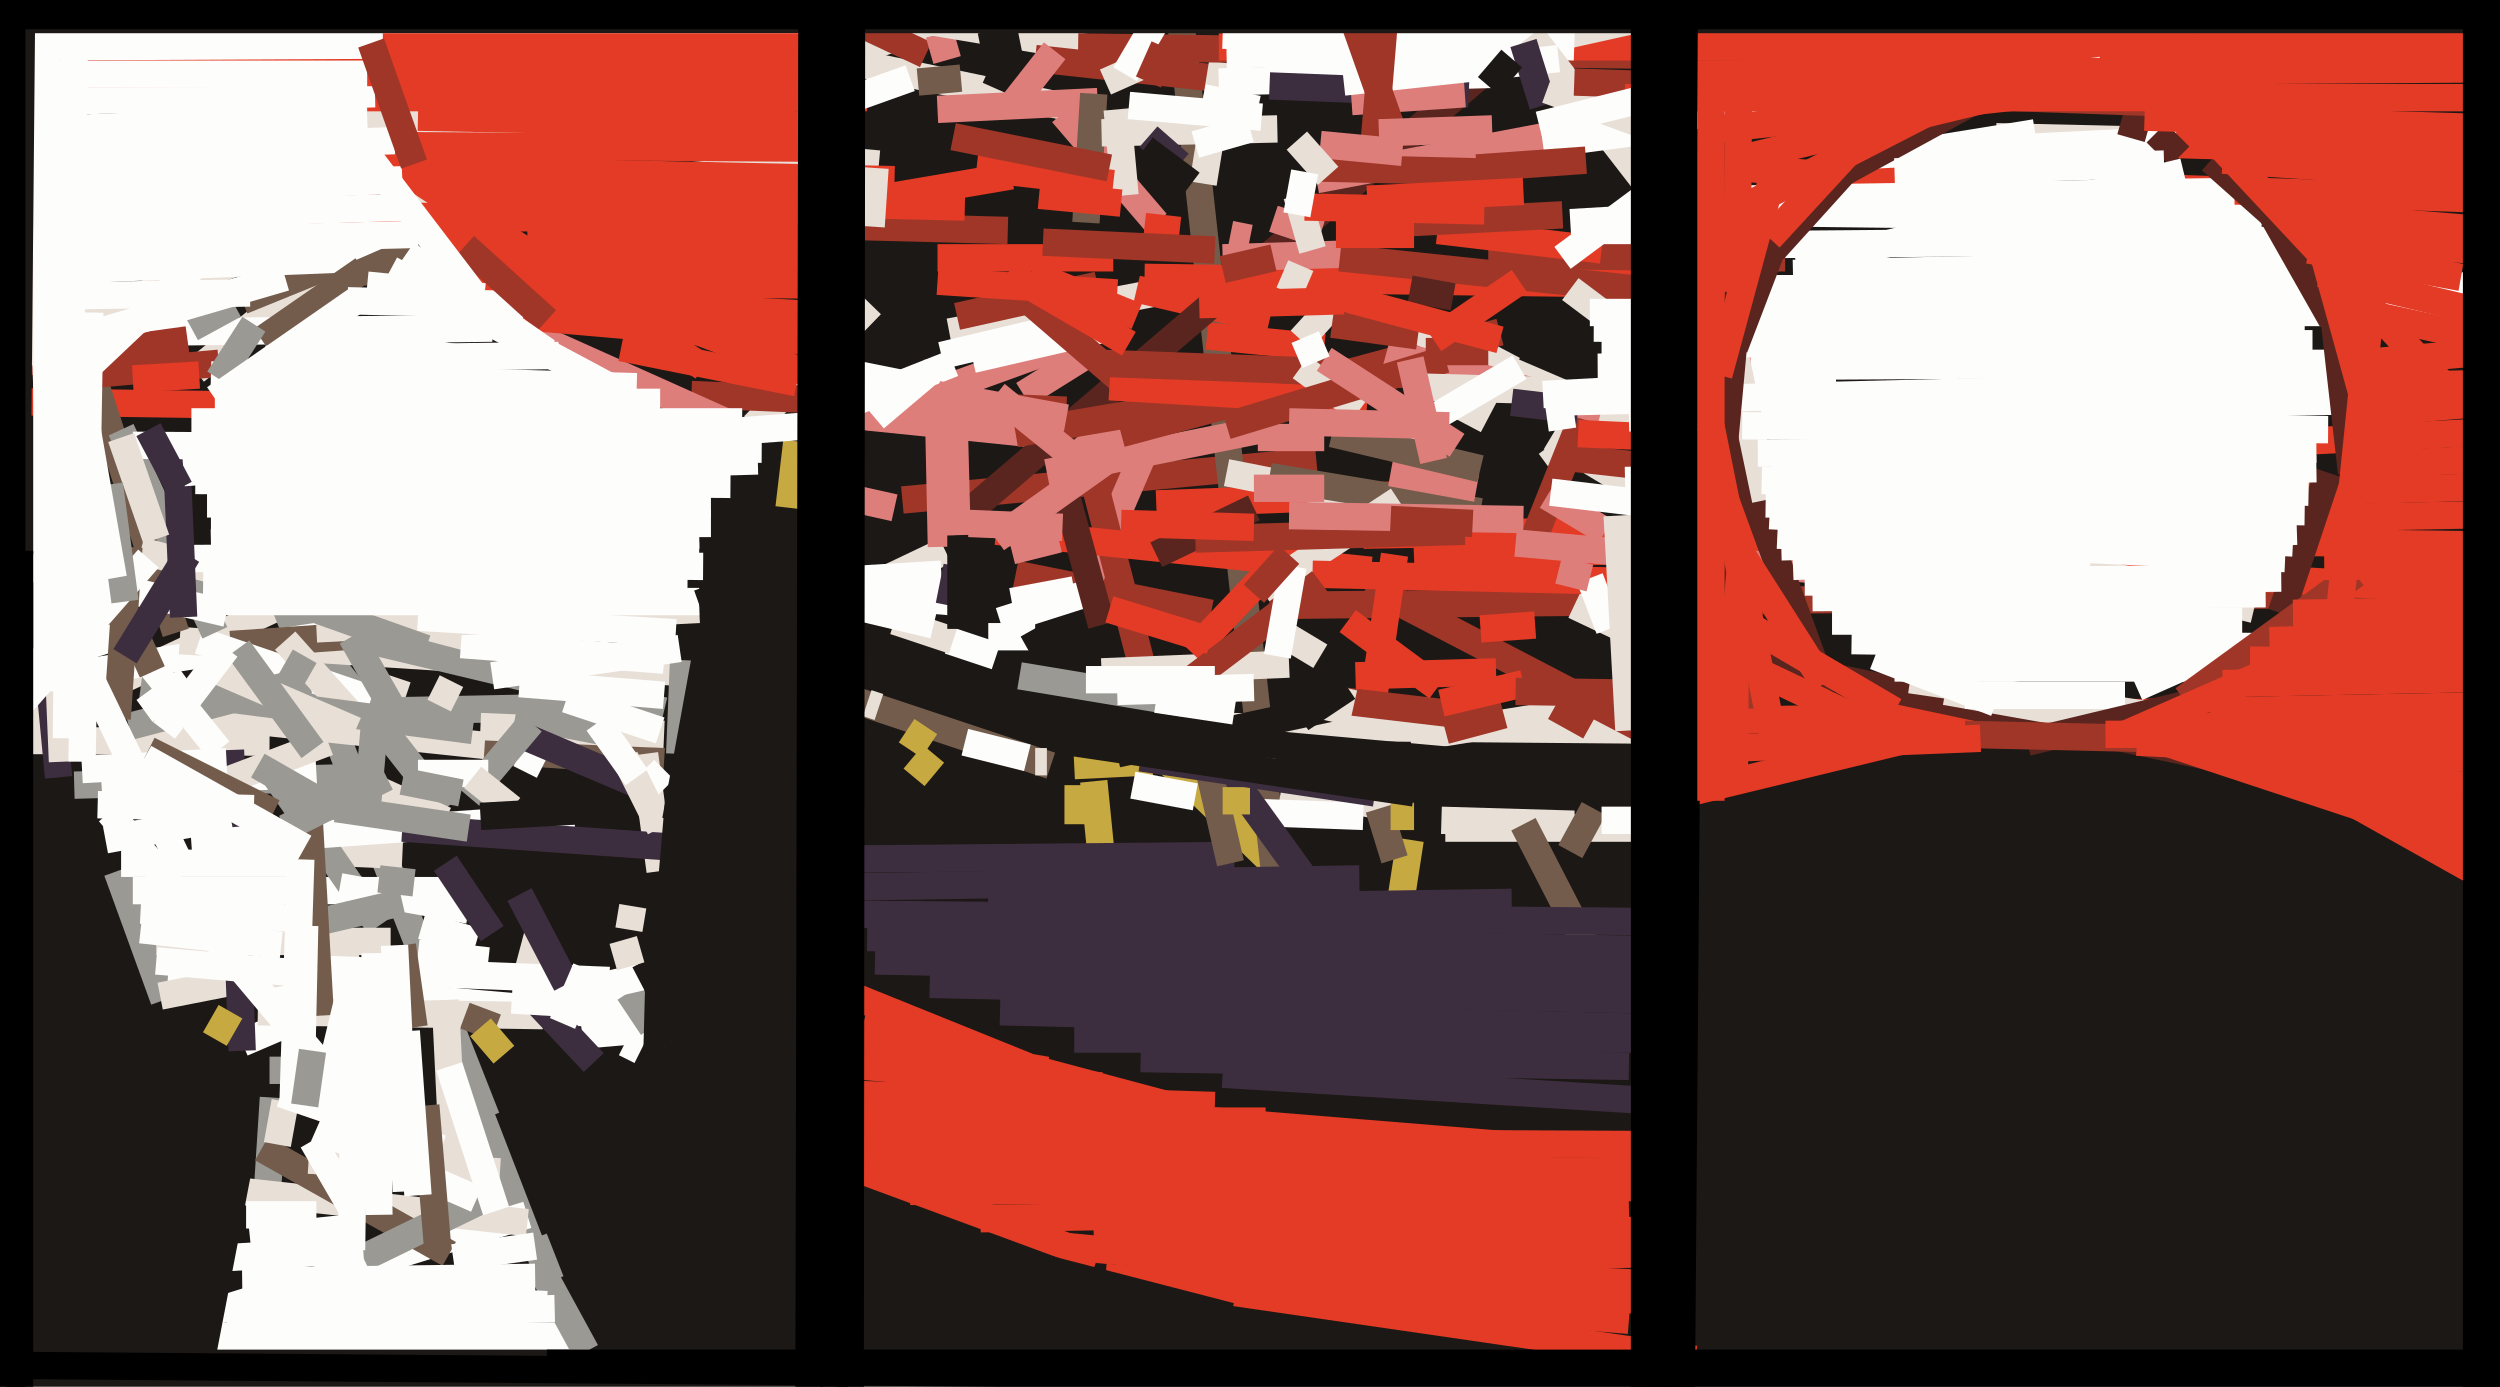 <svg xmlns="http://www.w3.org/2000/svg" width="640px" height="355px">
  <rect width="640" height="355" fill="rgb(28,24,21)"/>
  <line x1="-5" y1="191" x2="87" y2="148" style="stroke:rgb(232,223,215);stroke-width:7"/>
  <line x1="213" y1="280" x2="311" y2="283" style="stroke:rgb(227,59,37);stroke-width:7"/>
  <line x1="243" y1="85" x2="322" y2="70" style="stroke:rgb(232,223,215);stroke-width:7"/>
  <line x1="50" y1="95" x2="87" y2="65" style="stroke:rgb(232,223,215);stroke-width:7"/>
  <line x1="-215" y1="188" x2="69" y2="190" style="stroke:rgb(232,223,215);stroke-width:7"/>
  <line x1="276" y1="201" x2="276" y2="211" style="stroke:rgb(199,169,65);stroke-width:7"/>
  <line x1="19" y1="201" x2="92" y2="199" style="stroke:rgb(154,153,147);stroke-width:7"/>
  <line x1="221" y1="151" x2="242" y2="141" style="stroke:rgb(232,223,215);stroke-width:7"/>
  <line x1="-42" y1="86" x2="126" y2="84" style="stroke:rgb(253,253,252);stroke-width:7"/>
  <line x1="68" y1="312" x2="70" y2="281" style="stroke:rgb(154,153,147);stroke-width:7"/>
  <line x1="231" y1="128" x2="337" y2="118" style="stroke:rgb(159,54,40);stroke-width:7"/>
  <line x1="62" y1="267" x2="104" y2="249" style="stroke:rgb(253,253,252);stroke-width:7"/>
  <line x1="-25" y1="97" x2="48" y2="87" style="stroke:rgb(159,54,40);stroke-width:7"/>
  <line x1="58" y1="117" x2="141" y2="328" style="stroke:rgb(154,153,147);stroke-width:7"/>
  <line x1="260" y1="147" x2="310" y2="157" style="stroke:rgb(159,54,40);stroke-width:7"/>
  <line x1="511" y1="35" x2="641" y2="38" style="stroke:rgb(232,223,215);stroke-width:7"/>
  <line x1="30" y1="223" x2="42" y2="256" style="stroke:rgb(154,153,147);stroke-width:7"/>
  <line x1="275" y1="196" x2="295" y2="195" style="stroke:rgb(199,169,65);stroke-width:7"/>
  <line x1="54" y1="336" x2="135" y2="311" style="stroke:rgb(253,253,252);stroke-width:7"/>
  <line x1="62" y1="305" x2="135" y2="313" style="stroke:rgb(232,223,215);stroke-width:7"/>
  <line x1="-100" y1="122" x2="281" y2="-8" style="stroke:rgb(232,223,215);stroke-width:7"/>
  <line x1="-199" y1="4" x2="225" y2="42" style="stroke:rgb(232,223,215);stroke-width:7"/>
  <line x1="50" y1="183" x2="154" y2="194" style="stroke:rgb(232,223,215);stroke-width:7"/>
  <line x1="-53" y1="102" x2="83" y2="104" style="stroke:rgb(227,59,37);stroke-width:7"/>
  <line x1="43" y1="250" x2="169" y2="261" style="stroke:rgb(253,253,252);stroke-width:7"/>
  <line x1="13" y1="178" x2="15" y2="199" style="stroke:rgb(61,46,63);stroke-width:7"/>
  <line x1="376" y1="109" x2="386" y2="90" style="stroke:rgb(232,223,215);stroke-width:7"/>
  <line x1="26" y1="201" x2="81" y2="198" style="stroke:rgb(253,253,252);stroke-width:7"/>
  <line x1="62" y1="77" x2="94" y2="64" style="stroke:rgb(115,92,75);stroke-width:7"/>
  <line x1="41" y1="255" x2="92" y2="245" style="stroke:rgb(232,223,215);stroke-width:7"/>
  <line x1="59" y1="192" x2="62" y2="269" style="stroke:rgb(61,46,63);stroke-width:7"/>
  <line x1="279" y1="148" x2="301" y2="97" style="stroke:rgb(221,126,123);stroke-width:7"/>
  <line x1="70" y1="151" x2="114" y2="207" style="stroke:rgb(154,153,147);stroke-width:7"/>
  <line x1="67" y1="294" x2="115" y2="321" style="stroke:rgb(115,92,75);stroke-width:7"/>
  <line x1="298" y1="194" x2="333" y2="228" style="stroke:rgb(199,169,65);stroke-width:7"/>
  <line x1="-3" y1="176" x2="132" y2="155" style="stroke:rgb(253,253,252);stroke-width:7"/>
  <line x1="430" y1="74" x2="679" y2="73" style="stroke:rgb(253,253,252);stroke-width:7"/>
  <line x1="209" y1="14" x2="276" y2="28" style="stroke:rgb(232,223,215);stroke-width:7"/>
  <line x1="81" y1="218" x2="103" y2="219" style="stroke:rgb(232,223,215);stroke-width:7"/>
  <line x1="34" y1="228" x2="119" y2="228" style="stroke:rgb(253,253,252);stroke-width:7"/>
  <line x1="-56" y1="72" x2="146" y2="64" style="stroke:rgb(253,253,252);stroke-width:7"/>
  <line x1="46" y1="164" x2="172" y2="172" style="stroke:rgb(232,223,215);stroke-width:7"/>
  <line x1="414" y1="185" x2="721" y2="179" style="stroke:rgb(227,59,37);stroke-width:7"/>
  <line x1="331" y1="266" x2="300" y2="-15" style="stroke:rgb(115,92,75);stroke-width:7"/>
  <line x1="82" y1="161" x2="170" y2="182" style="stroke:rgb(154,153,147);stroke-width:7"/>
  <line x1="59" y1="165" x2="88" y2="163" style="stroke:rgb(115,92,75);stroke-width:7"/>
  <line x1="47" y1="204" x2="84" y2="190" style="stroke:rgb(232,223,215);stroke-width:7"/>
  <line x1="66" y1="259" x2="139" y2="260" style="stroke:rgb(232,223,215);stroke-width:7"/>
  <line x1="292" y1="271" x2="417" y2="273" style="stroke:rgb(61,46,63);stroke-width:7"/>
  <line x1="322" y1="112" x2="339" y2="112" style="stroke:rgb(221,126,123);stroke-width:7"/>
  <line x1="66" y1="196" x2="87" y2="208" style="stroke:rgb(154,153,147);stroke-width:7"/>
  <line x1="95" y1="179" x2="51" y2="164" style="stroke:rgb(253,253,252);stroke-width:7"/>
  <line x1="262" y1="101" x2="278" y2="91" style="stroke:rgb(221,126,123);stroke-width:7"/>
  <line x1="589" y1="113" x2="823" y2="101" style="stroke:rgb(227,59,37);stroke-width:7"/>
  <line x1="78" y1="55" x2="225" y2="57" style="stroke:rgb(227,59,37);stroke-width:7"/>
  <line x1="24" y1="97" x2="45" y2="162" style="stroke:rgb(115,92,75);stroke-width:7"/>
  <line x1="275" y1="266" x2="420" y2="266" style="stroke:rgb(61,46,63);stroke-width:7"/>
  <line x1="33" y1="186" x2="79" y2="174" style="stroke:rgb(154,153,147);stroke-width:7"/>
  <line x1="70" y1="198" x2="97" y2="237" style="stroke:rgb(154,153,147);stroke-width:7"/>
  <line x1="328" y1="202" x2="358" y2="207" style="stroke:rgb(232,223,215);stroke-width:7"/>
  <line x1="90" y1="183" x2="73" y2="164" style="stroke:rgb(232,223,215);stroke-width:7"/>
  <line x1="193" y1="109" x2="223" y2="78" style="stroke:rgb(232,223,215);stroke-width:7"/>
  <line x1="36" y1="176" x2="121" y2="187" style="stroke:rgb(154,153,147);stroke-width:7"/>
  <line x1="404" y1="63" x2="762" y2="60" style="stroke:rgb(253,253,252);stroke-width:7"/>
  <line x1="309" y1="86" x2="339" y2="89" style="stroke:rgb(227,59,37);stroke-width:7"/>
  <line x1="92" y1="70" x2="115" y2="60" style="stroke:rgb(115,92,75);stroke-width:7"/>
  <line x1="310" y1="330" x2="434" y2="348" style="stroke:rgb(227,59,37);stroke-width:7"/>
  <line x1="361" y1="189" x2="410" y2="181" style="stroke:rgb(232,223,215);stroke-width:7"/>
  <line x1="325" y1="155" x2="611" y2="152" style="stroke:rgb(159,54,40);stroke-width:7"/>
  <line x1="177" y1="101" x2="273" y2="105" style="stroke:rgb(159,54,40);stroke-width:7"/>
  <line x1="484" y1="40" x2="521" y2="34" style="stroke:rgb(253,253,252);stroke-width:7"/>
  <line x1="124" y1="192" x2="170" y2="195" style="stroke:rgb(115,92,75);stroke-width:7"/>
  <line x1="54" y1="171" x2="91" y2="187" style="stroke:rgb(232,223,215);stroke-width:7"/>
  <line x1="403" y1="211" x2="369" y2="210" style="stroke:rgb(232,223,215);stroke-width:7"/>
  <line x1="493" y1="143" x2="934" y2="169" style="stroke:rgb(227,59,37);stroke-width:7"/>
  <line x1="220" y1="6" x2="237" y2="14" style="stroke:rgb(159,54,40);stroke-width:7"/>
  <line x1="108" y1="75" x2="217" y2="81" style="stroke:rgb(227,59,37);stroke-width:7"/>
  <line x1="93" y1="322" x2="130" y2="304" style="stroke:rgb(154,153,147);stroke-width:7"/>
  <line x1="243" y1="164" x2="255" y2="168" style="stroke:rgb(253,253,252);stroke-width:7"/>
  <line x1="314" y1="186" x2="433" y2="187" style="stroke:rgb(232,223,215);stroke-width:7"/>
  <line x1="149" y1="265" x2="172" y2="263" style="stroke:rgb(253,253,252);stroke-width:7"/>
  <line x1="98" y1="176" x2="104" y2="178" style="stroke:rgb(232,223,215);stroke-width:7"/>
  <line x1="293" y1="173" x2="280" y2="123" style="stroke:rgb(159,54,40);stroke-width:7"/>
  <line x1="286" y1="193" x2="342" y2="181" style="stroke:rgb(28,24,21);stroke-width:7"/>
  <line x1="87" y1="227" x2="120" y2="233" style="stroke:rgb(253,253,252);stroke-width:7"/>
  <line x1="165" y1="193" x2="169" y2="223" style="stroke:rgb(232,223,215);stroke-width:7"/>
  <line x1="208" y1="149" x2="241" y2="147" style="stroke:rgb(253,253,252);stroke-width:7"/>
  <line x1="69" y1="274" x2="79" y2="274" style="stroke:rgb(154,153,147);stroke-width:7"/>
  <line x1="218" y1="52" x2="259" y2="45" style="stroke:rgb(227,59,37);stroke-width:7"/>
  <line x1="272" y1="29" x2="296" y2="57" style="stroke:rgb(221,126,123);stroke-width:7"/>
  <line x1="149" y1="181" x2="99" y2="182" style="stroke:rgb(154,153,147);stroke-width:7"/>
  <line x1="296" y1="129" x2="376" y2="126" style="stroke:rgb(227,59,37);stroke-width:7"/>
  <line x1="286" y1="260" x2="280" y2="200" style="stroke:rgb(199,169,65);stroke-width:7"/>
  <line x1="22" y1="96" x2="56" y2="93" style="stroke:rgb(159,54,40);stroke-width:7"/>
  <line x1="174" y1="193" x2="175" y2="169" style="stroke:rgb(154,153,147);stroke-width:7"/>
  <line x1="31" y1="110" x2="55" y2="162" style="stroke:rgb(154,153,147);stroke-width:7"/>
  <line x1="430" y1="165" x2="581" y2="197" style="stroke:rgb(89,37,30);stroke-width:7"/>
  <line x1="261" y1="173" x2="303" y2="180" style="stroke:rgb(154,153,147);stroke-width:7"/>
  <line x1="130" y1="83" x2="188" y2="109" style="stroke:rgb(221,126,123);stroke-width:7"/>
  <line x1="312" y1="323" x2="421" y2="321" style="stroke:rgb(227,59,37);stroke-width:7"/>
  <line x1="403" y1="155" x2="441" y2="173" style="stroke:rgb(232,223,215);stroke-width:7"/>
  <line x1="398" y1="181" x2="407" y2="186" style="stroke:rgb(159,54,40);stroke-width:7"/>
  <line x1="253" y1="163" x2="265" y2="163" style="stroke:rgb(253,253,252);stroke-width:7"/>
  <line x1="350" y1="150" x2="421" y2="187" style="stroke:rgb(159,54,40);stroke-width:7"/>
  <line x1="291" y1="74" x2="325" y2="82" style="stroke:rgb(227,59,37);stroke-width:7"/>
  <line x1="245" y1="81" x2="281" y2="73" style="stroke:rgb(159,54,40);stroke-width:7"/>
  <line x1="381" y1="66" x2="457" y2="66" style="stroke:rgb(159,54,40);stroke-width:7"/>
  <line x1="238" y1="13" x2="245" y2="11" style="stroke:rgb(221,126,123);stroke-width:7"/>
  <line x1="221" y1="107" x2="279" y2="86" style="stroke:rgb(221,126,123);stroke-width:7"/>
  <line x1="58" y1="14" x2="180" y2="94" style="stroke:rgb(227,59,37);stroke-width:7"/>
  <line x1="290" y1="201" x2="306" y2="204" style="stroke:rgb(253,253,252);stroke-width:7"/>
  <line x1="235" y1="5" x2="301" y2="16" style="stroke:rgb(232,223,215);stroke-width:7"/>
  <line x1="600" y1="195" x2="806" y2="237" style="stroke:rgb(227,59,37);stroke-width:7"/>
  <line x1="208" y1="220" x2="316" y2="219" style="stroke:rgb(61,46,63);stroke-width:7"/>
  <line x1="279" y1="157" x2="263" y2="166" style="stroke:rgb(28,24,21);stroke-width:7"/>
  <line x1="241" y1="140" x2="240" y2="92" style="stroke:rgb(221,126,123);stroke-width:7"/>
  <line x1="204" y1="113" x2="202" y2="130" style="stroke:rgb(199,169,65);stroke-width:7"/>
  <line x1="164" y1="269" x2="160" y2="267" style="stroke:rgb(253,253,252);stroke-width:7"/>
  <line x1="53" y1="37" x2="221" y2="101" style="stroke:rgb(227,59,37);stroke-width:7"/>
  <line x1="215" y1="106" x2="293" y2="114" style="stroke:rgb(221,126,123);stroke-width:7"/>
  <line x1="152" y1="272" x2="136" y2="255" style="stroke:rgb(61,46,63);stroke-width:7"/>
  <line x1="322" y1="208" x2="349" y2="209" style="stroke:rgb(253,253,252);stroke-width:7"/>
  <line x1="128" y1="300" x2="79" y2="297" style="stroke:rgb(232,223,215);stroke-width:7"/>
  <line x1="123" y1="186" x2="170" y2="188" style="stroke:rgb(232,223,215);stroke-width:7"/>
  <line x1="241" y1="91" x2="279" y2="82" style="stroke:rgb(253,253,252);stroke-width:7"/>
  <line x1="265" y1="15" x2="311" y2="20" style="stroke:rgb(159,54,40);stroke-width:7"/>
  <line x1="248" y1="131" x2="384" y2="15" style="stroke:rgb(89,37,30);stroke-width:7"/>
  <line x1="240" y1="28" x2="281" y2="26" style="stroke:rgb(221,126,123);stroke-width:7"/>
  <line x1="14" y1="102" x2="89" y2="31" style="stroke:rgb(253,253,252);stroke-width:7"/>
  <line x1="446" y1="43" x2="698" y2="64" style="stroke:rgb(227,59,37);stroke-width:7"/>
  <line x1="49" y1="216" x2="147" y2="209" style="stroke:rgb(253,253,252);stroke-width:7"/>
  <line x1="116" y1="322" x2="137" y2="319" style="stroke:rgb(253,253,252);stroke-width:7"/>
  <line x1="293" y1="71" x2="438" y2="73" style="stroke:rgb(227,59,37);stroke-width:7"/>
  <line x1="283" y1="21" x2="292" y2="17" style="stroke:rgb(232,223,215);stroke-width:7"/>
  <line x1="474" y1="164" x2="609" y2="166" style="stroke:rgb(253,253,252);stroke-width:7"/>
  <line x1="134" y1="253" x2="138" y2="238" style="stroke:rgb(232,223,215);stroke-width:7"/>
  <line x1="206" y1="175" x2="269" y2="196" style="stroke:rgb(115,92,75);stroke-width:7"/>
  <line x1="314" y1="121" x2="375" y2="133" style="stroke:rgb(232,223,215);stroke-width:7"/>
  <line x1="268" y1="121" x2="323" y2="110" style="stroke:rgb(221,126,123);stroke-width:7"/>
  <line x1="278" y1="57" x2="280" y2="24" style="stroke:rgb(115,92,75);stroke-width:7"/>
  <line x1="313" y1="66" x2="346" y2="65" style="stroke:rgb(221,126,123);stroke-width:7"/>
  <line x1="396" y1="119" x2="411" y2="108" style="stroke:rgb(232,223,215);stroke-width:7"/>
  <line x1="325" y1="122" x2="379" y2="131" style="stroke:rgb(115,92,75);stroke-width:7"/>
  <line x1="369" y1="326" x2="429" y2="329" style="stroke:rgb(227,59,37);stroke-width:7"/>
  <line x1="370" y1="187" x2="385" y2="183" style="stroke:rgb(159,54,40);stroke-width:7"/>
  <line x1="63" y1="311" x2="81" y2="311" style="stroke:rgb(253,253,252);stroke-width:7"/>
  <line x1="251" y1="312" x2="417" y2="309" style="stroke:rgb(227,59,37);stroke-width:7"/>
  <line x1="326" y1="56" x2="338" y2="60" style="stroke:rgb(221,126,123);stroke-width:7"/>
  <line x1="368" y1="59" x2="410" y2="64" style="stroke:rgb(227,59,37);stroke-width:7"/>
  <line x1="36" y1="141" x2="119" y2="163" style="stroke:rgb(232,223,215);stroke-width:7"/>
  <line x1="127" y1="263" x2="119" y2="260" style="stroke:rgb(115,92,75);stroke-width:7"/>
  <line x1="349" y1="137" x2="842" y2="128" style="stroke:rgb(227,59,37);stroke-width:7"/>
  <line x1="397" y1="112" x2="432" y2="133" style="stroke:rgb(232,223,215);stroke-width:7"/>
  <line x1="489" y1="174" x2="550" y2="183" style="stroke:rgb(232,223,215);stroke-width:7"/>
  <line x1="221" y1="266" x2="268" y2="274" style="stroke:rgb(227,59,37);stroke-width:7"/>
  <line x1="237" y1="96" x2="224" y2="107" style="stroke:rgb(253,253,252);stroke-width:7"/>
  <line x1="315" y1="60" x2="320" y2="61" style="stroke:rgb(221,126,123);stroke-width:7"/>
  <line x1="282" y1="172" x2="330" y2="170" style="stroke:rgb(232,223,215);stroke-width:7"/>
  <line x1="54" y1="342" x2="146" y2="342" style="stroke:rgb(253,253,252);stroke-width:7"/>
  <line x1="118" y1="67" x2="213" y2="66" style="stroke:rgb(227,59,37);stroke-width:7"/>
  <line x1="308" y1="47" x2="313" y2="16" style="stroke:rgb(232,223,215);stroke-width:7"/>
  <line x1="603" y1="119" x2="813" y2="110" style="stroke:rgb(227,59,37);stroke-width:7"/>
  <line x1="-78" y1="59" x2="104" y2="53" style="stroke:rgb(253,253,252);stroke-width:7"/>
  <line x1="133" y1="193" x2="139" y2="196" style="stroke:rgb(253,253,252);stroke-width:7"/>
  <line x1="293" y1="58" x2="302" y2="59" style="stroke:rgb(227,59,37);stroke-width:7"/>
  <line x1="586" y1="61" x2="633" y2="64" style="stroke:rgb(227,59,37);stroke-width:7"/>
  <line x1="249" y1="92" x2="288" y2="83" style="stroke:rgb(253,253,252);stroke-width:7"/>
  <line x1="276" y1="12" x2="547" y2="16" style="stroke:rgb(159,54,40);stroke-width:7"/>
  <line x1="224" y1="246" x2="426" y2="250" style="stroke:rgb(61,46,63);stroke-width:7"/>
  <line x1="87" y1="43" x2="229" y2="46" style="stroke:rgb(227,59,37);stroke-width:7"/>
  <line x1="260" y1="111" x2="307" y2="103" style="stroke:rgb(159,54,40);stroke-width:7"/>
  <line x1="333" y1="87" x2="343" y2="76" style="stroke:rgb(232,223,215);stroke-width:7"/>
  <line x1="67" y1="87" x2="93" y2="69" style="stroke:rgb(115,92,75);stroke-width:7"/>
  <line x1="53" y1="129" x2="182" y2="129" style="stroke:rgb(253,253,252);stroke-width:7"/>
  <line x1="158" y1="188" x2="132" y2="183" style="stroke:rgb(154,153,147);stroke-width:7"/>
  <line x1="261" y1="75" x2="290" y2="100" style="stroke:rgb(159,54,40);stroke-width:7"/>
  <line x1="255" y1="136" x2="351" y2="146" style="stroke:rgb(227,59,37);stroke-width:7"/>
  <line x1="305" y1="167" x2="324" y2="147" style="stroke:rgb(227,59,37);stroke-width:7"/>
  <line x1="332" y1="50" x2="336" y2="64" style="stroke:rgb(232,223,215);stroke-width:7"/>
  <line x1="311" y1="193" x2="337" y2="229" style="stroke:rgb(61,46,63);stroke-width:7"/>
  <line x1="55" y1="37" x2="219" y2="38" style="stroke:rgb(227,59,37);stroke-width:7"/>
  <line x1="102" y1="72" x2="213" y2="73" style="stroke:rgb(227,59,37);stroke-width:7"/>
  <line x1="256" y1="159" x2="278" y2="152" style="stroke:rgb(253,253,252);stroke-width:7"/>
  <line x1="222" y1="180" x2="225" y2="181" style="stroke:rgb(232,223,215);stroke-width:7"/>
  <line x1="357" y1="142" x2="351" y2="183" style="stroke:rgb(227,59,37);stroke-width:7"/>
  <line x1="92" y1="200" x2="114" y2="210" style="stroke:rgb(232,223,215);stroke-width:7"/>
  <line x1="79" y1="248" x2="156" y2="251" style="stroke:rgb(253,253,252);stroke-width:7"/>
  <line x1="287" y1="111" x2="384" y2="85" style="stroke:rgb(159,54,40);stroke-width:7"/>
  <line x1="456" y1="137" x2="1030" y2="145" style="stroke:rgb(227,59,37);stroke-width:7"/>
  <line x1="229" y1="159" x2="244" y2="164" style="stroke:rgb(232,223,215);stroke-width:7"/>
  <line x1="284" y1="99" x2="350" y2="103" style="stroke:rgb(227,59,37);stroke-width:7"/>
  <line x1="116" y1="297" x2="114" y2="256" style="stroke:rgb(232,223,215);stroke-width:7"/>
  <line x1="133" y1="188" x2="166" y2="202" style="stroke:rgb(61,46,63);stroke-width:7"/>
  <line x1="71" y1="293" x2="73" y2="282" style="stroke:rgb(232,223,215);stroke-width:7"/>
  <line x1="323" y1="151" x2="358" y2="128" style="stroke:rgb(232,223,215);stroke-width:7"/>
  <line x1="352" y1="80" x2="473" y2="132" style="stroke:rgb(232,223,215);stroke-width:7"/>
  <line x1="165" y1="197" x2="170" y2="202" style="stroke:rgb(253,253,252);stroke-width:7"/>
  <line x1="550" y1="48" x2="693" y2="53" style="stroke:rgb(227,59,37);stroke-width:7"/>
  <line x1="118" y1="165" x2="170" y2="169" style="stroke:rgb(253,253,252);stroke-width:7"/>
  <line x1="211" y1="126" x2="229" y2="130" style="stroke:rgb(221,126,123);stroke-width:7"/>
  <line x1="239" y1="193" x2="234" y2="199" style="stroke:rgb(199,169,65);stroke-width:7"/>
  <line x1="321" y1="125" x2="339" y2="125" style="stroke:rgb(221,126,123);stroke-width:7"/>
  <line x1="343" y1="66" x2="419" y2="74" style="stroke:rgb(159,54,40);stroke-width:7"/>
  <line x1="21" y1="197" x2="58" y2="195" style="stroke:rgb(253,253,252);stroke-width:7"/>
  <line x1="312" y1="12" x2="885" y2="12" style="stroke:rgb(227,59,37);stroke-width:7"/>
  <line x1="309" y1="195" x2="315" y2="221" style="stroke:rgb(115,92,75);stroke-width:7"/>
  <line x1="273" y1="127" x2="282" y2="160" style="stroke:rgb(89,37,30);stroke-width:7"/>
  <line x1="296" y1="142" x2="321" y2="130" style="stroke:rgb(89,37,30);stroke-width:7"/>
  <line x1="159" y1="89" x2="204" y2="98" style="stroke:rgb(227,59,37);stroke-width:7"/>
  <line x1="107" y1="244" x2="125" y2="246" style="stroke:rgb(253,253,252);stroke-width:7"/>
  <line x1="400" y1="117" x2="508" y2="129" style="stroke:rgb(159,54,40);stroke-width:7"/>
  <line x1="282" y1="93" x2="364" y2="96" style="stroke:rgb(159,54,40);stroke-width:7"/>
  <line x1="356" y1="121" x2="378" y2="125" style="stroke:rgb(221,126,123);stroke-width:7"/>
  <line x1="-75" y1="126" x2="58" y2="157" style="stroke:rgb(253,253,252);stroke-width:7"/>
  <line x1="374" y1="15" x2="437" y2="1" style="stroke:rgb(232,223,215);stroke-width:7"/>
  <line x1="557" y1="97" x2="764" y2="79" style="stroke:rgb(227,59,37);stroke-width:7"/>
  <line x1="47" y1="143" x2="179" y2="142" style="stroke:rgb(253,253,252);stroke-width:7"/>
  <line x1="333" y1="94" x2="348" y2="105" style="stroke:rgb(232,223,215);stroke-width:7"/>
  <line x1="209" y1="272" x2="282" y2="278" style="stroke:rgb(227,59,37);stroke-width:7"/>
  <line x1="391" y1="142" x2="407" y2="102" style="stroke:rgb(159,54,40);stroke-width:7"/>
  <line x1="136" y1="185" x2="120" y2="204" style="stroke:rgb(154,153,147);stroke-width:7"/>
  <line x1="72" y1="280" x2="113" y2="294" style="stroke:rgb(253,253,252);stroke-width:7"/>
  <line x1="246" y1="20" x2="235" y2="21" style="stroke:rgb(115,92,75);stroke-width:7"/>
  <line x1="336" y1="147" x2="424" y2="149" style="stroke:rgb(227,59,37);stroke-width:7"/>
  <line x1="312" y1="21" x2="383" y2="19" style="stroke:rgb(253,253,252);stroke-width:7"/>
  <line x1="473" y1="40" x2="574" y2="35" style="stroke:rgb(253,253,252);stroke-width:7"/>
  <line x1="355" y1="90" x2="410" y2="105" style="stroke:rgb(221,126,123);stroke-width:7"/>
  <line x1="68" y1="92" x2="143" y2="91" style="stroke:rgb(253,253,252);stroke-width:7"/>
  <line x1="314" y1="109" x2="370" y2="92" style="stroke:rgb(159,54,40);stroke-width:7"/>
  <line x1="313" y1="9" x2="403" y2="12" style="stroke:rgb(253,253,252);stroke-width:7"/>
  <line x1="280" y1="317" x2="418" y2="315" style="stroke:rgb(227,59,37);stroke-width:7"/>
  <line x1="103" y1="212" x2="174" y2="217" style="stroke:rgb(61,46,63);stroke-width:7"/>
  <line x1="301" y1="177" x2="338" y2="149" style="stroke:rgb(159,54,40);stroke-width:7"/>
  <line x1="49" y1="84" x2="60" y2="78" style="stroke:rgb(154,153,147);stroke-width:7"/>
  <line x1="284" y1="156" x2="310" y2="164" style="stroke:rgb(227,59,37);stroke-width:7"/>
  <line x1="313" y1="275" x2="426" y2="282" style="stroke:rgb(61,46,63);stroke-width:7"/>
  <line x1="94" y1="25" x2="222" y2="25" style="stroke:rgb(227,59,37);stroke-width:7"/>
  <line x1="437" y1="130" x2="698" y2="123" style="stroke:rgb(227,59,37);stroke-width:7"/>
  <line x1="138" y1="324" x2="150" y2="346" style="stroke:rgb(154,153,147);stroke-width:7"/>
  <line x1="596" y1="121" x2="584" y2="157" style="stroke:rgb(89,37,30);stroke-width:7"/>
  <line x1="498" y1="177" x2="532" y2="183" style="stroke:rgb(232,223,215);stroke-width:7"/>
  <line x1="288" y1="19" x2="298" y2="2" style="stroke:rgb(253,253,252);stroke-width:7"/>
  <line x1="325" y1="22" x2="376" y2="24" style="stroke:rgb(61,46,63);stroke-width:7"/>
  <line x1="271" y1="138" x2="259" y2="141" style="stroke:rgb(221,126,123);stroke-width:7"/>
  <line x1="362" y1="143" x2="586" y2="134" style="stroke:rgb(227,59,37);stroke-width:7"/>
  <line x1="313" y1="205" x2="320" y2="205" style="stroke:rgb(199,169,65);stroke-width:7"/>
  <line x1="40" y1="241" x2="100" y2="241" style="stroke:rgb(232,223,215);stroke-width:7"/>
  <line x1="-220" y1="242" x2="36" y2="161" style="stroke:rgb(253,253,252);stroke-width:7"/>
  <line x1="564" y1="186" x2="698" y2="231" style="stroke:rgb(227,59,37);stroke-width:7"/>
  <line x1="346" y1="26" x2="375" y2="24" style="stroke:rgb(221,126,123);stroke-width:7"/>
  <line x1="73" y1="238" x2="103" y2="231" style="stroke:rgb(154,153,147);stroke-width:7"/>
  <line x1="282" y1="34" x2="327" y2="33" style="stroke:rgb(232,223,215);stroke-width:7"/>
  <line x1="306" y1="138" x2="375" y2="136" style="stroke:rgb(159,54,40);stroke-width:7"/>
  <line x1="107" y1="198" x2="125" y2="198" style="stroke:rgb(253,253,252);stroke-width:7"/>
  <line x1="361" y1="99" x2="396" y2="100" style="stroke:rgb(232,223,215);stroke-width:7"/>
  <line x1="36" y1="238" x2="72" y2="242" style="stroke:rgb(253,253,252);stroke-width:7"/>
  <line x1="37" y1="182" x2="48" y2="174" style="stroke:rgb(253,253,252);stroke-width:7"/>
  <line x1="219" y1="152" x2="243" y2="154" style="stroke:rgb(253,253,252);stroke-width:7"/>
  <line x1="131" y1="256" x2="165" y2="258" style="stroke:rgb(253,253,252);stroke-width:7"/>
  <line x1="38" y1="192" x2="70" y2="208" style="stroke:rgb(115,92,75);stroke-width:7"/>
  <line x1="103" y1="242" x2="106" y2="263" style="stroke:rgb(115,92,75);stroke-width:7"/>
  <line x1="243" y1="155" x2="245" y2="145" style="stroke:rgb(61,46,63);stroke-width:7"/>
  <line x1="-502" y1="38" x2="96" y2="24" style="stroke:rgb(253,253,252);stroke-width:7"/>
  <line x1="288" y1="50" x2="286" y2="28" style="stroke:rgb(232,223,215);stroke-width:7"/>
  <line x1="428" y1="204" x2="498" y2="187" style="stroke:rgb(227,59,37);stroke-width:7"/>
  <line x1="31" y1="161" x2="56" y2="192" style="stroke:rgb(253,253,252);stroke-width:7"/>
  <line x1="-32" y1="52" x2="103" y2="46" style="stroke:rgb(253,253,252);stroke-width:7"/>
  <line x1="337" y1="46" x2="469" y2="21" style="stroke:rgb(221,126,123);stroke-width:7"/>
  <line x1="370" y1="212" x2="424" y2="212" style="stroke:rgb(232,223,215);stroke-width:7"/>
  <line x1="407" y1="244" x2="390" y2="211" style="stroke:rgb(115,92,75);stroke-width:7"/>
  <line x1="551" y1="189" x2="666" y2="227" style="stroke:rgb(227,59,37);stroke-width:7"/>
  <line x1="-7" y1="40" x2="101" y2="36" style="stroke:rgb(253,253,252);stroke-width:7"/>
  <line x1="34" y1="161" x2="39" y2="172" style="stroke:rgb(115,92,75);stroke-width:7"/>
  <line x1="296" y1="179" x2="316" y2="182" style="stroke:rgb(253,253,252);stroke-width:7"/>
  <line x1="314" y1="14" x2="375" y2="13" style="stroke:rgb(253,253,252);stroke-width:7"/>
  <line x1="361" y1="57" x2="400" y2="55" style="stroke:rgb(159,54,40);stroke-width:7"/>
  <line x1="272" y1="319" x2="431" y2="334" style="stroke:rgb(227,59,37);stroke-width:7"/>
  <line x1="387" y1="103" x2="404" y2="105" style="stroke:rgb(61,46,63);stroke-width:7"/>
  <line x1="133" y1="229" x2="145" y2="252" style="stroke:rgb(61,46,63);stroke-width:7"/>
  <line x1="160" y1="194" x2="169" y2="212" style="stroke:rgb(232,223,215);stroke-width:7"/>
  <line x1="334" y1="53" x2="380" y2="54" style="stroke:rgb(227,59,37);stroke-width:7"/>
  <line x1="211" y1="252" x2="263" y2="273" style="stroke:rgb(227,59,37);stroke-width:7"/>
  <line x1="181" y1="166" x2="173" y2="210" style="stroke:rgb(28,24,21);stroke-width:7"/>
  <line x1="392" y1="9" x2="433" y2="62" style="stroke:rgb(232,223,215);stroke-width:7"/>
  <line x1="395" y1="101" x2="470" y2="97" style="stroke:rgb(253,253,252);stroke-width:7"/>
  <line x1="121" y1="199" x2="131" y2="207" style="stroke:rgb(232,223,215);stroke-width:7"/>
  <line x1="388" y1="139" x2="566" y2="155" style="stroke:rgb(221,126,123);stroke-width:7"/>
  <line x1="255" y1="101" x2="281" y2="122" style="stroke:rgb(221,126,123);stroke-width:7"/>
  <line x1="340" y1="179" x2="374" y2="183" style="stroke:rgb(159,54,40);stroke-width:7"/>
  <line x1="443" y1="51" x2="572" y2="49" style="stroke:rgb(253,253,252);stroke-width:7"/>
  <line x1="-31" y1="12" x2="219" y2="12" style="stroke:rgb(253,253,252);stroke-width:7"/>
  <line x1="-128" y1="78" x2="64" y2="75" style="stroke:rgb(253,253,252);stroke-width:7"/>
  <line x1="81" y1="289" x2="122" y2="307" style="stroke:rgb(253,253,252);stroke-width:7"/>
  <line x1="45" y1="112" x2="47" y2="158" style="stroke:rgb(61,46,63);stroke-width:7"/>
  <line x1="209" y1="292" x2="421" y2="293" style="stroke:rgb(227,59,37);stroke-width:7"/>
  <line x1="25" y1="206" x2="65" y2="207" style="stroke:rgb(253,253,252);stroke-width:7"/>
  <line x1="396" y1="127" x2="411" y2="136" style="stroke:rgb(221,126,123);stroke-width:7"/>
  <line x1="308" y1="25" x2="322" y2="28" style="stroke:rgb(253,253,252);stroke-width:7"/>
  <line x1="395" y1="37" x2="538" y2="18" style="stroke:rgb(253,253,252);stroke-width:7"/>
  <line x1="31" y1="221" x2="82" y2="221" style="stroke:rgb(253,253,252);stroke-width:7"/>
  <line x1="61" y1="166" x2="80" y2="192" style="stroke:rgb(154,153,147);stroke-width:7"/>
  <line x1="407" y1="148" x2="412" y2="161" style="stroke:rgb(253,253,252);stroke-width:7"/>
  <line x1="396" y1="107" x2="403" y2="106" style="stroke:rgb(253,253,252);stroke-width:7"/>
  <line x1="543" y1="31" x2="550" y2="33" style="stroke:rgb(89,37,30);stroke-width:7"/>
  <line x1="355" y1="114" x2="389" y2="94" style="stroke:rgb(253,253,252);stroke-width:7"/>
  <line x1="402" y1="74" x2="414" y2="83" style="stroke:rgb(232,223,215);stroke-width:7"/>
  <line x1="79" y1="207" x2="82" y2="260" style="stroke:rgb(115,92,75);stroke-width:7"/>
  <line x1="341" y1="111" x2="379" y2="120" style="stroke:rgb(115,92,75);stroke-width:7"/>
  <line x1="81" y1="161" x2="179" y2="156" style="stroke:rgb(232,223,215);stroke-width:7"/>
  <line x1="112" y1="319" x2="109" y2="283" style="stroke:rgb(115,92,75);stroke-width:7"/>
  <line x1="84" y1="121" x2="194" y2="118" style="stroke:rgb(253,253,252);stroke-width:7"/>
  <line x1="344" y1="21" x2="399" y2="15" style="stroke:rgb(253,253,252);stroke-width:7"/>
  <line x1="64" y1="317" x2="93" y2="314" style="stroke:rgb(253,253,252);stroke-width:7"/>
  <line x1="283" y1="327" x2="417" y2="338" style="stroke:rgb(227,59,37);stroke-width:7"/>
  <line x1="233" y1="305" x2="418" y2="304" style="stroke:rgb(227,59,37);stroke-width:7"/>
  <line x1="399" y1="146" x2="407" y2="148" style="stroke:rgb(221,126,123);stroke-width:7"/>
  <line x1="330" y1="75" x2="333" y2="68" style="stroke:rgb(232,223,215);stroke-width:7"/>
  <line x1="240" y1="66" x2="285" y2="66" style="stroke:rgb(227,59,37);stroke-width:7"/>
  <line x1="328" y1="162" x2="338" y2="168" style="stroke:rgb(232,223,215);stroke-width:7"/>
  <line x1="402" y1="218" x2="408" y2="207" style="stroke:rgb(115,92,75);stroke-width:7"/>
  <line x1="122" y1="80" x2="214" y2="88" style="stroke:rgb(227,59,37);stroke-width:7"/>
  <line x1="577" y1="156" x2="419" y2="119" style="stroke:rgb(232,223,215);stroke-width:7"/>
  <line x1="278" y1="174" x2="311" y2="174" style="stroke:rgb(253,253,252);stroke-width:7"/>
  <line x1="-40" y1="104" x2="73" y2="71" style="stroke:rgb(253,253,252);stroke-width:7"/>
  <line x1="459" y1="70" x2="602" y2="67" style="stroke:rgb(253,253,252);stroke-width:7"/>
  <line x1="98" y1="12" x2="212" y2="12" style="stroke:rgb(227,59,37);stroke-width:7"/>
  <line x1="133" y1="175" x2="170" y2="178" style="stroke:rgb(253,253,252);stroke-width:7"/>
  <line x1="404" y1="111" x2="426" y2="112" style="stroke:rgb(227,59,37);stroke-width:7"/>
  <line x1="369" y1="180" x2="390" y2="175" style="stroke:rgb(227,59,37);stroke-width:7"/>
  <line x1="123" y1="209" x2="158" y2="207" style="stroke:rgb(28,24,21);stroke-width:7"/>
  <line x1="402" y1="57" x2="419" y2="56" style="stroke:rgb(253,253,252);stroke-width:7"/>
  <line x1="216" y1="298" x2="424" y2="300" style="stroke:rgb(227,59,37);stroke-width:7"/>
  <line x1="485" y1="171" x2="573" y2="171" style="stroke:rgb(253,253,252);stroke-width:7"/>
  <line x1="503" y1="178" x2="544" y2="178" style="stroke:rgb(253,253,252);stroke-width:7"/>
  <line x1="289" y1="27" x2="323" y2="30" style="stroke:rgb(253,253,252);stroke-width:7"/>
  <line x1="351" y1="46" x2="356" y2="-14" style="stroke:rgb(159,54,40);stroke-width:7"/>
  <line x1="-186" y1="20" x2="205" y2="18" style="stroke:rgb(227,59,37);stroke-width:7"/>
  <line x1="54" y1="96" x2="163" y2="99" style="stroke:rgb(253,253,252);stroke-width:7"/>
  <line x1="519" y1="190" x2="565" y2="179" style="stroke:rgb(89,37,30);stroke-width:7"/>
  <line x1="379" y1="161" x2="393" y2="160" style="stroke:rgb(227,59,37);stroke-width:7"/>
  <line x1="357" y1="241" x2="361" y2="215" style="stroke:rgb(199,169,65);stroke-width:7"/>
  <line x1="452" y1="55" x2="507" y2="25" style="stroke:rgb(89,37,30);stroke-width:7"/>
  <line x1="417" y1="107" x2="711" y2="100" style="stroke:rgb(253,253,252);stroke-width:7"/>
  <line x1="320" y1="33" x2="306" y2="37" style="stroke:rgb(253,253,252);stroke-width:7"/>
  <line x1="390" y1="11" x2="395" y2="27" style="stroke:rgb(61,46,63);stroke-width:7"/>
  <line x1="547" y1="176" x2="565" y2="168" style="stroke:rgb(253,253,252);stroke-width:7"/>
  <line x1="416" y1="123" x2="593" y2="120" style="stroke:rgb(253,253,252);stroke-width:7"/>
  <line x1="407" y1="80" x2="684" y2="80" style="stroke:rgb(253,253,252);stroke-width:7"/>
  <line x1="378" y1="43" x2="406" y2="41" style="stroke:rgb(159,54,40);stroke-width:7"/>
  <line x1="58" y1="337" x2="142" y2="335" style="stroke:rgb(253,253,252);stroke-width:7"/>
  <line x1="161" y1="254" x2="167" y2="263" style="stroke:rgb(154,153,147);stroke-width:7"/>
  <line x1="86" y1="207" x2="120" y2="212" style="stroke:rgb(154,153,147);stroke-width:7"/>
  <line x1="253" y1="18" x2="262" y2="22" style="stroke:rgb(28,24,21);stroke-width:7"/>
  <line x1="600" y1="79" x2="765" y2="115" style="stroke:rgb(227,59,37);stroke-width:7"/>
  <line x1="250" y1="43" x2="285" y2="47" style="stroke:rgb(227,59,37);stroke-width:7"/>
  <line x1="89" y1="77" x2="134" y2="78" style="stroke:rgb(253,253,252);stroke-width:7"/>
  <line x1="388" y1="177" x2="454" y2="178" style="stroke:rgb(159,54,40);stroke-width:7"/>
  <line x1="119" y1="63" x2="140" y2="82" style="stroke:rgb(159,54,40);stroke-width:7"/>
  <line x1="353" y1="207" x2="357" y2="220" style="stroke:rgb(115,92,75);stroke-width:7"/>
  <line x1="153" y1="185" x2="163" y2="199" style="stroke:rgb(253,253,252);stroke-width:7"/>
  <line x1="361" y1="74" x2="372" y2="76" style="stroke:rgb(89,37,30);stroke-width:7"/>
  <line x1="90" y1="320" x2="91" y2="246" style="stroke:rgb(253,253,252);stroke-width:7"/>
  <line x1="396" y1="23" x2="429" y2="35" style="stroke:rgb(232,223,215);stroke-width:7"/>
  <line x1="409" y1="94" x2="596" y2="93" style="stroke:rgb(253,253,252);stroke-width:7"/>
  <line x1="94" y1="73" x2="124" y2="76" style="stroke:rgb(253,253,252);stroke-width:7"/>
  <line x1="126" y1="173" x2="174" y2="166" style="stroke:rgb(253,253,252);stroke-width:7"/>
  <line x1="327" y1="168" x2="331" y2="145" style="stroke:rgb(253,253,252);stroke-width:7"/>
  <line x1="94" y1="207" x2="96" y2="184" style="stroke:rgb(154,153,147);stroke-width:7"/>
  <line x1="220" y1="58" x2="258" y2="59" style="stroke:rgb(159,54,40);stroke-width:7"/>
  <line x1="255" y1="138" x2="286" y2="116" style="stroke:rgb(221,126,123);stroke-width:7"/>
  <line x1="218" y1="155" x2="239" y2="160" style="stroke:rgb(253,253,252);stroke-width:7"/>
  <line x1="77" y1="220" x2="75" y2="283" style="stroke:rgb(253,253,252);stroke-width:7"/>
  <line x1="108" y1="237" x2="122" y2="241" style="stroke:rgb(253,253,252);stroke-width:7"/>
  <line x1="114" y1="221" x2="126" y2="239" style="stroke:rgb(61,46,63);stroke-width:7"/>
  <line x1="292" y1="194" x2="352" y2="203" style="stroke:rgb(61,46,63);stroke-width:7"/>
  <line x1="104" y1="264" x2="107" y2="306" style="stroke:rgb(253,253,252);stroke-width:7"/>
  <line x1="-16" y1="46" x2="98" y2="40" style="stroke:rgb(253,253,252);stroke-width:7"/>
  <line x1="416" y1="54" x2="579" y2="56" style="stroke:rgb(253,253,252);stroke-width:7"/>
  <line x1="78" y1="85" x2="119" y2="92" style="stroke:rgb(253,253,252);stroke-width:7"/>
  <line x1="54" y1="139" x2="179" y2="137" style="stroke:rgb(253,253,252);stroke-width:7"/>
  <line x1="473" y1="43" x2="454" y2="64" style="stroke:rgb(89,37,30);stroke-width:7"/>
  <line x1="337" y1="43" x2="379" y2="44" style="stroke:rgb(159,54,40);stroke-width:7"/>
  <line x1="34" y1="114" x2="195" y2="115" style="stroke:rgb(253,253,252);stroke-width:7"/>
  <line x1="30" y1="184" x2="33" y2="140" style="stroke:rgb(115,92,75);stroke-width:7"/>
  <line x1="445" y1="26" x2="444" y2="201" style="stroke:rgb(227,59,37);stroke-width:7"/>
  <line x1="367" y1="118" x2="361" y2="92" style="stroke:rgb(221,126,123);stroke-width:7"/>
  <line x1="211" y1="287" x2="324" y2="287" style="stroke:rgb(227,59,37);stroke-width:7"/>
  <line x1="103" y1="200" x2="118" y2="203" style="stroke:rgb(154,153,147);stroke-width:7"/>
  <line x1="503" y1="188" x2="547" y2="189" style="stroke:rgb(159,54,40);stroke-width:7"/>
  <line x1="342" y1="60" x2="362" y2="60" style="stroke:rgb(227,59,37);stroke-width:7"/>
  <line x1="115" y1="273" x2="127" y2="310" style="stroke:rgb(253,253,252);stroke-width:7"/>
  <line x1="298" y1="12" x2="294" y2="21" style="stroke:rgb(159,54,40);stroke-width:7"/>
  <line x1="264" y1="70" x2="291" y2="81" style="stroke:rgb(227,59,37);stroke-width:7"/>
  <line x1="40" y1="138" x2="31" y2="112" style="stroke:rgb(232,223,215);stroke-width:7"/>
  <line x1="356" y1="32" x2="345" y2="1" style="stroke:rgb(159,54,40);stroke-width:7"/>
  <line x1="258" y1="70" x2="289" y2="88" style="stroke:rgb(227,59,37);stroke-width:7"/>
  <line x1="147" y1="254" x2="169" y2="249" style="stroke:rgb(253,253,252);stroke-width:7"/>
  <line x1="267" y1="62" x2="311" y2="64" style="stroke:rgb(159,54,40);stroke-width:7"/>
  <line x1="78" y1="155" x2="109" y2="166" style="stroke:rgb(154,153,147);stroke-width:7"/>
  <line x1="16" y1="195" x2="9" y2="27" style="stroke:rgb(232,223,215);stroke-width:7"/>
  <line x1="330" y1="108" x2="371" y2="109" style="stroke:rgb(221,126,123);stroke-width:7"/>
  <line x1="444" y1="41" x2="564" y2="12" style="stroke:rgb(227,59,37);stroke-width:7"/>
  <line x1="253" y1="233" x2="387" y2="231" style="stroke:rgb(61,46,63);stroke-width:7"/>
  <line x1="365" y1="90" x2="381" y2="90" style="stroke:rgb(159,54,40);stroke-width:7"/>
  <line x1="58" y1="166" x2="42" y2="187" style="stroke:rgb(253,253,252);stroke-width:7"/>
  <line x1="-431" y1="50" x2="94" y2="30" style="stroke:rgb(253,253,252);stroke-width:7"/>
  <line x1="52" y1="154" x2="179" y2="154" style="stroke:rgb(253,253,252);stroke-width:7"/>
  <line x1="-228" y1="19" x2="94" y2="19" style="stroke:rgb(253,253,252);stroke-width:7"/>
  <line x1="165" y1="246" x2="188" y2="290" style="stroke:rgb(28,24,21);stroke-width:7"/>
  <line x1="135" y1="61" x2="218" y2="61" style="stroke:rgb(227,59,37);stroke-width:7"/>
  <line x1="443" y1="111" x2="466" y2="174" style="stroke:rgb(89,37,30);stroke-width:7"/>
  <line x1="443" y1="85" x2="452" y2="128" style="stroke:rgb(232,223,215);stroke-width:7"/>
  <line x1="23" y1="80" x2="21" y2="195" style="stroke:rgb(253,253,252);stroke-width:7"/>
  <line x1="32" y1="168" x2="48" y2="142" style="stroke:rgb(61,46,63);stroke-width:7"/>
  <line x1="597" y1="82" x2="580" y2="52" style="stroke:rgb(89,37,30);stroke-width:7"/>
  <line x1="73" y1="212" x2="99" y2="199" style="stroke:rgb(154,153,147);stroke-width:7"/>
  <line x1="106" y1="42" x2="95" y2="11" style="stroke:rgb(159,54,40);stroke-width:7"/>
  <line x1="342" y1="185" x2="344" y2="176" style="stroke:rgb(232,223,215);stroke-width:7"/>
  <line x1="356" y1="209" x2="362" y2="209" style="stroke:rgb(199,169,65);stroke-width:7"/>
  <line x1="274" y1="190" x2="362" y2="203" style="stroke:rgb(28,24,21);stroke-width:7"/>
  <line x1="321" y1="152" x2="330" y2="142" style="stroke:rgb(159,54,40);stroke-width:7"/>
  <line x1="17" y1="189" x2="19" y2="13" style="stroke:rgb(253,253,252);stroke-width:7"/>
  <line x1="211" y1="106" x2="244" y2="93" style="stroke:rgb(253,253,252);stroke-width:7"/>
  <line x1="396" y1="103" x2="600" y2="98" style="stroke:rgb(253,253,252);stroke-width:7"/>
  <line x1="451" y1="123" x2="591" y2="126" style="stroke:rgb(253,253,252);stroke-width:7"/>
  <line x1="410" y1="210" x2="418" y2="210" style="stroke:rgb(253,253,252);stroke-width:7"/>
  <line x1="-12" y1="200" x2="38" y2="143" style="stroke:rgb(253,253,252);stroke-width:7"/>
  <line x1="55" y1="266" x2="59" y2="259" style="stroke:rgb(199,169,65);stroke-width:7"/>
  <line x1="78" y1="237" x2="77" y2="282" style="stroke:rgb(253,253,252);stroke-width:7"/>
  <line x1="408" y1="84" x2="590" y2="85" style="stroke:rgb(253,253,252);stroke-width:7"/>
  <line x1="100" y1="69" x2="158" y2="100" style="stroke:rgb(253,253,252);stroke-width:7"/>
  <line x1="246" y1="161" x2="246" y2="137" style="stroke:rgb(28,24,21);stroke-width:7"/>
  <line x1="92" y1="284" x2="28" y2="208" style="stroke:rgb(253,253,252);stroke-width:7"/>
  <line x1="216" y1="298" x2="281" y2="322" style="stroke:rgb(227,59,37);stroke-width:7"/>
  <line x1="439" y1="131" x2="467" y2="175" style="stroke:rgb(227,59,37);stroke-width:7"/>
  <line x1="341" y1="83" x2="363" y2="86" style="stroke:rgb(159,54,40);stroke-width:7"/>
  <line x1="403" y1="21" x2="601" y2="28" style="stroke:rgb(159,54,40);stroke-width:7"/>
  <line x1="480" y1="168" x2="511" y2="180" style="stroke:rgb(253,253,252);stroke-width:7"/>
  <line x1="90" y1="252" x2="83" y2="281" style="stroke:rgb(253,253,252);stroke-width:7"/>
  <line x1="539" y1="188" x2="902" y2="186" style="stroke:rgb(227,59,37);stroke-width:7"/>
  <line x1="259" y1="154" x2="275" y2="151" style="stroke:rgb(253,253,252);stroke-width:7"/>
  <line x1="36" y1="233" x2="74" y2="235" style="stroke:rgb(253,253,252);stroke-width:7"/>
  <line x1="344" y1="77" x2="307" y2="78" style="stroke:rgb(227,59,37);stroke-width:7"/>
  <line x1="446" y1="109" x2="596" y2="110" style="stroke:rgb(253,253,252);stroke-width:7"/>
  <line x1="450" y1="116" x2="593" y2="115" style="stroke:rgb(253,253,252);stroke-width:7"/>
  <line x1="49" y1="108" x2="190" y2="108" style="stroke:rgb(253,253,252);stroke-width:7"/>
  <line x1="294" y1="35" x2="302" y2="42" style="stroke:rgb(61,46,63);stroke-width:7"/>
  <line x1="47" y1="121" x2="207" y2="109" style="stroke:rgb(253,253,252);stroke-width:7"/>
  <line x1="333" y1="184" x2="345" y2="176" style="stroke:rgb(28,24,21);stroke-width:7"/>
  <line x1="410" y1="88" x2="592" y2="88" style="stroke:rgb(253,253,252);stroke-width:7"/>
  <line x1="145" y1="179" x2="169" y2="187" style="stroke:rgb(253,253,252);stroke-width:7"/>
  <line x1="308" y1="189" x2="397" y2="197" style="stroke:rgb(28,24,21);stroke-width:7"/>
  <line x1="214" y1="5" x2="431" y2="5" style="stroke:rgb(28,24,21);stroke-width:7"/>
  <line x1="343" y1="76" x2="384" y2="87" style="stroke:rgb(227,59,37);stroke-width:7"/>
  <line x1="457" y1="55" x2="444" y2="89" style="stroke:rgb(89,37,30);stroke-width:7"/>
  <line x1="286" y1="177" x2="321" y2="176" style="stroke:rgb(253,253,252);stroke-width:7"/>
  <line x1="32" y1="154" x2="28" y2="124" style="stroke:rgb(154,153,147);stroke-width:7"/>
  <line x1="104" y1="65" x2="140" y2="90" style="stroke:rgb(253,253,252);stroke-width:7"/>
  <line x1="437" y1="162" x2="445" y2="75" style="stroke:rgb(89,37,30);stroke-width:7"/>
  <line x1="440" y1="33" x2="570" y2="19" style="stroke:rgb(227,59,37);stroke-width:7"/>
  <line x1="62" y1="328" x2="137" y2="327" style="stroke:rgb(253,253,252);stroke-width:7"/>
  <line x1="339" y1="92" x2="373" y2="114" style="stroke:rgb(221,126,123);stroke-width:7"/>
  <line x1="107" y1="30" x2="207" y2="32" style="stroke:rgb(227,59,37);stroke-width:7"/>
  <line x1="89" y1="33" x2="121" y2="75" style="stroke:rgb(253,253,252);stroke-width:7"/>
  <line x1="350" y1="51" x2="390" y2="49" style="stroke:rgb(227,59,37);stroke-width:7"/>
  <line x1="547" y1="190" x2="790" y2="202" style="stroke:rgb(227,59,37);stroke-width:7"/>
  <line x1="12" y1="177" x2="12" y2="12" style="stroke:rgb(253,253,252);stroke-width:7"/>
  <line x1="603" y1="106" x2="730" y2="95" style="stroke:rgb(227,59,37);stroke-width:7"/>
  <line x1="429" y1="62" x2="499" y2="26" style="stroke:rgb(227,59,37);stroke-width:7"/>
  <line x1="97" y1="225" x2="106" y2="226" style="stroke:rgb(154,153,147);stroke-width:7"/>
  <line x1="566" y1="41" x2="593" y2="65" style="stroke:rgb(89,37,30);stroke-width:7"/>
  <line x1="485" y1="182" x2="439" y2="155" style="stroke:rgb(227,59,37);stroke-width:7"/>
  <line x1="240" y1="72" x2="286" y2="75" style="stroke:rgb(227,59,37);stroke-width:7"/>
  <line x1="111" y1="50" x2="247" y2="53" style="stroke:rgb(227,59,37);stroke-width:7"/>
  <line x1="54" y1="134" x2="182" y2="134" style="stroke:rgb(253,253,252);stroke-width:7"/>
  <line x1="53" y1="144" x2="180" y2="145" style="stroke:rgb(253,253,252);stroke-width:7"/>
  <line x1="430" y1="19" x2="882" y2="16" style="stroke:rgb(227,59,37);stroke-width:7"/>
  <line x1="453" y1="61" x2="488" y2="23" style="stroke:rgb(227,59,37);stroke-width:7"/>
  <line x1="557" y1="37" x2="865" y2="46" style="stroke:rgb(227,59,37);stroke-width:7"/>
  <line x1="55" y1="103" x2="169" y2="103" style="stroke:rgb(253,253,252);stroke-width:7"/>
  <line x1="425" y1="160" x2="484" y2="188" style="stroke:rgb(227,59,37);stroke-width:7"/>
  <line x1="567" y1="36" x2="625" y2="98" style="stroke:rgb(227,59,37);stroke-width:7"/>
  <line x1="414" y1="132" x2="417" y2="187" style="stroke:rgb(232,223,215);stroke-width:7"/>
  <line x1="453" y1="132" x2="587" y2="139" style="stroke:rgb(253,253,252);stroke-width:7"/>
  <line x1="265" y1="195" x2="268" y2="195" style="stroke:rgb(232,223,215);stroke-width:7"/>
  <line x1="596" y1="68" x2="602" y2="121" style="stroke:rgb(89,37,30);stroke-width:7"/>
  <line x1="397" y1="126" x2="439" y2="131" style="stroke:rgb(253,253,252);stroke-width:7"/>
  <line x1="432" y1="192" x2="507" y2="189" style="stroke:rgb(227,59,37);stroke-width:7"/>
  <line x1="20" y1="167" x2="47" y2="223" style="stroke:rgb(253,253,252);stroke-width:7"/>
  <line x1="161" y1="238" x2="162" y2="232" style="stroke:rgb(232,223,215);stroke-width:7"/>
  <line x1="251" y1="12" x2="261" y2="10" style="stroke:rgb(28,24,21);stroke-width:7"/>
  <line x1="603" y1="99" x2="756" y2="95" style="stroke:rgb(227,59,37);stroke-width:7"/>
  <line x1="37" y1="194" x2="78" y2="217" style="stroke:rgb(253,253,252);stroke-width:7"/>
  <line x1="245" y1="137" x2="244" y2="98" style="stroke:rgb(221,126,123);stroke-width:7"/>
  <line x1="266" y1="50" x2="287" y2="52" style="stroke:rgb(227,59,37);stroke-width:7"/>
  <line x1="224" y1="43" x2="223" y2="58" style="stroke:rgb(232,223,215);stroke-width:7"/>
  <line x1="215" y1="234" x2="430" y2="236" style="stroke:rgb(61,46,63);stroke-width:7"/>
  <line x1="430" y1="408" x2="433" y2="33" style="stroke:rgb(1,0,0);stroke-width:7"/>
  <line x1="338" y1="37" x2="359" y2="39" style="stroke:rgb(221,126,123);stroke-width:7"/>
  <line x1="181" y1="150" x2="191" y2="178" style="stroke:rgb(28,24,21);stroke-width:7"/>
  <line x1="382" y1="33" x2="353" y2="34" style="stroke:rgb(221,126,123);stroke-width:7"/>
  <line x1="157" y1="245" x2="164" y2="243" style="stroke:rgb(232,223,215);stroke-width:7"/>
  <line x1="56" y1="97" x2="65" y2="83" style="stroke:rgb(154,153,147);stroke-width:7"/>
  <line x1="57" y1="322" x2="93" y2="320" style="stroke:rgb(253,253,252);stroke-width:7"/>
  <line x1="55" y1="102" x2="91" y2="77" style="stroke:rgb(253,253,252);stroke-width:7"/>
  <line x1="221" y1="227" x2="348" y2="225" style="stroke:rgb(61,46,63);stroke-width:7"/>
  <line x1="330" y1="132" x2="390" y2="133" style="stroke:rgb(221,126,123);stroke-width:7"/>
  <line x1="459" y1="145" x2="535" y2="142" style="stroke:rgb(253,253,252);stroke-width:7"/>
  <line x1="462" y1="149" x2="584" y2="148" style="stroke:rgb(253,253,252);stroke-width:7"/>
  <line x1="356" y1="133" x2="377" y2="134" style="stroke:rgb(159,54,40);stroke-width:7"/>
  <line x1="552" y1="34" x2="558" y2="40" style="stroke:rgb(89,37,30);stroke-width:7"/>
  <line x1="603" y1="206" x2="644" y2="229" style="stroke:rgb(227,59,37);stroke-width:7"/>
  <line x1="150" y1="248" x2="144" y2="262" style="stroke:rgb(253,253,252);stroke-width:7"/>
  <line x1="27" y1="215" x2="59" y2="209" style="stroke:rgb(253,253,252);stroke-width:7"/>
  <line x1="287" y1="134" x2="321" y2="135" style="stroke:rgb(227,59,37);stroke-width:7"/>
  <line x1="438" y1="109" x2="455" y2="194" style="stroke:rgb(227,59,37);stroke-width:7"/>
  <line x1="592" y1="55" x2="605" y2="102" style="stroke:rgb(227,59,37);stroke-width:7"/>
  <line x1="111" y1="176" x2="117" y2="179" style="stroke:rgb(232,223,215);stroke-width:7"/>
  <line x1="416" y1="25" x2="661" y2="25" style="stroke:rgb(227,59,37);stroke-width:7"/>
  <line x1="313" y1="69" x2="326" y2="66" style="stroke:rgb(159,54,40);stroke-width:7"/>
  <line x1="248" y1="134" x2="272" y2="135" style="stroke:rgb(221,126,123);stroke-width:7"/>
  <line x1="293" y1="38" x2="305" y2="47" style="stroke:rgb(28,24,21);stroke-width:7"/>
  <line x1="-16" y1="63" x2="107" y2="60" style="stroke:rgb(253,253,252);stroke-width:7"/>
  <line x1="34" y1="97" x2="51" y2="96" style="stroke:rgb(227,59,37);stroke-width:7"/>
  <line x1="569" y1="41" x2="1198" y2="83" style="stroke:rgb(227,59,37);stroke-width:7"/>
  <line x1="244" y1="35" x2="284" y2="43" style="stroke:rgb(159,54,40);stroke-width:7"/>
  <line x1="469" y1="159" x2="574" y2="159" style="stroke:rgb(253,253,252);stroke-width:7"/>
  <line x1="460" y1="68" x2="559" y2="44" style="stroke:rgb(253,253,252);stroke-width:7"/>
  <line x1="347" y1="173" x2="383" y2="172" style="stroke:rgb(227,59,37);stroke-width:7"/>
  <line x1="259" y1="27" x2="270" y2="13" style="stroke:rgb(221,126,123);stroke-width:7"/>
  <line x1="549" y1="30" x2="679" y2="34" style="stroke:rgb(227,59,37);stroke-width:7"/>
  <line x1="169" y1="239" x2="167" y2="314" style="stroke:rgb(28,24,21);stroke-width:7"/>
  <line x1="559" y1="179" x2="603" y2="147" style="stroke:rgb(159,54,40);stroke-width:7"/>
  <line x1="207" y1="408" x2="208" y2="-66" style="stroke:rgb(1,0,0);stroke-width:7"/>
  <line x1="80" y1="292" x2="91" y2="311" style="stroke:rgb(253,253,252);stroke-width:7"/>
  <line x1="581" y1="164" x2="903" y2="154" style="stroke:rgb(227,59,37);stroke-width:7"/>
  <line x1="222" y1="240" x2="418" y2="243" style="stroke:rgb(61,46,63);stroke-width:7"/>
  <line x1="315" y1="337" x2="257" y2="322" style="stroke:rgb(28,24,21);stroke-width:7"/>
  <line x1="140" y1="349" x2="689" y2="349" style="stroke:rgb(1,0,0);stroke-width:7"/>
  <line x1="438" y1="205" x2="438" y2="18" style="stroke:rgb(227,59,37);stroke-width:7"/>
  <line x1="368" y1="176" x2="345" y2="159" style="stroke:rgb(227,59,37);stroke-width:7"/>
  <line x1="456" y1="140" x2="588" y2="136" style="stroke:rgb(253,253,252);stroke-width:7"/>
  <line x1="50" y1="123" x2="187" y2="124" style="stroke:rgb(253,253,252);stroke-width:7"/>
  <line x1="52" y1="149" x2="176" y2="150" style="stroke:rgb(253,253,252);stroke-width:7"/>
  <line x1="485" y1="44" x2="554" y2="42" style="stroke:rgb(253,253,252);stroke-width:7"/>
  <line x1="394" y1="32" x2="426" y2="24" style="stroke:rgb(253,253,252);stroke-width:7"/>
  <line x1="332" y1="36" x2="340" y2="45" style="stroke:rgb(232,223,215);stroke-width:7"/>
  <line x1="400" y1="66" x2="431" y2="43" style="stroke:rgb(253,253,252);stroke-width:7"/>
  <line x1="4" y1="167" x2="8" y2="-268" style="stroke:rgb(28,24,21);stroke-width:7"/>
  <line x1="171" y1="237" x2="174" y2="202" style="stroke:rgb(28,24,21);stroke-width:7"/>
  <line x1="594" y1="70" x2="640" y2="81" style="stroke:rgb(227,59,37);stroke-width:7"/>
  <line x1="334" y1="44" x2="332" y2="55" style="stroke:rgb(253,253,252);stroke-width:7"/>
  <line x1="256" y1="259" x2="421" y2="263" style="stroke:rgb(61,46,63);stroke-width:7"/>
  <line x1="576" y1="169" x2="888" y2="171" style="stroke:rgb(227,59,37);stroke-width:7"/>
  <line x1="130" y1="284" x2="142" y2="315" style="stroke:rgb(28,24,21);stroke-width:7"/>
  <line x1="51" y1="351" x2="61" y2="299" style="stroke:rgb(28,24,21);stroke-width:7"/>
  <line x1="220" y1="96" x2="230" y2="98" style="stroke:rgb(253,253,252);stroke-width:7"/>
  <line x1="427" y1="673" x2="432" y2="-132" style="stroke:rgb(1,0,0);stroke-width:7"/>
  <line x1="97" y1="311" x2="96" y2="244" style="stroke:rgb(253,253,252);stroke-width:7"/>
  <line x1="221" y1="262" x2="307" y2="285" style="stroke:rgb(227,59,37);stroke-width:7"/>
  <line x1="599" y1="156" x2="609" y2="58" style="stroke:rgb(227,59,37);stroke-width:7"/>
  <line x1="464" y1="153" x2="580" y2="152" style="stroke:rgb(253,253,252);stroke-width:7"/>
  <line x1="233" y1="192" x2="237" y2="186" style="stroke:rgb(199,169,65);stroke-width:7"/>
  <line x1="544" y1="188" x2="585" y2="170" style="stroke:rgb(227,59,37);stroke-width:7"/>
  <line x1="595" y1="145" x2="1045" y2="141" style="stroke:rgb(227,59,37);stroke-width:7"/>
  <line x1="107" y1="158" x2="173" y2="162" style="stroke:rgb(253,253,252);stroke-width:7"/>
  <line x1="591" y1="64" x2="630" y2="71" style="stroke:rgb(227,59,37);stroke-width:7"/>
  <line x1="74" y1="175" x2="78" y2="168" style="stroke:rgb(154,153,147);stroke-width:7"/>
  <line x1="104" y1="305" x2="101" y2="242" style="stroke:rgb(253,253,252);stroke-width:7"/>
  <line x1="3" y1="-192" x2="3" y2="591" style="stroke:rgb(1,0,0);stroke-width:7"/>
  <line x1="455" y1="137" x2="585" y2="143" style="stroke:rgb(253,253,252);stroke-width:7"/>
  <line x1="16" y1="74" x2="29" y2="148" style="stroke:rgb(253,253,252);stroke-width:7"/>
  <line x1="262" y1="283" x2="397" y2="294" style="stroke:rgb(227,59,37);stroke-width:7"/>
  <line x1="587" y1="157" x2="935" y2="152" style="stroke:rgb(227,59,37);stroke-width:7"/>
  <line x1="332" y1="91" x2="339" y2="88" style="stroke:rgb(253,253,252);stroke-width:7"/>
  <line x1="5" y1="141" x2="5" y2="435" style="stroke:rgb(1,0,0);stroke-width:7"/>
  <line x1="569" y1="175" x2="1014" y2="166" style="stroke:rgb(227,59,37);stroke-width:7"/>
  <line x1="634" y1="-48" x2="634" y2="369" style="stroke:rgb(1,0,0);stroke-width:7"/>
  <line x1="440" y1="96" x2="456" y2="37" style="stroke:rgb(227,59,37);stroke-width:7"/>
  <line x1="643" y1="684" x2="637" y2="-9" style="stroke:rgb(1,0,0);stroke-width:7"/>
  <line x1="367" y1="87" x2="389" y2="72" style="stroke:rgb(227,59,37);stroke-width:7"/>
  <line x1="238" y1="252" x2="422" y2="256" style="stroke:rgb(61,46,63);stroke-width:7"/>
  <line x1="-196" y1="348" x2="835" y2="356" style="stroke:rgb(1,0,0);stroke-width:7"/>
  <line x1="64" y1="330" x2="140" y2="334" style="stroke:rgb(253,253,252);stroke-width:7"/>
  <line x1="-11" y1="3" x2="763" y2="-1" style="stroke:rgb(1,0,0);stroke-width:7"/>
  <line x1="-162" y1="4" x2="659" y2="4" style="stroke:rgb(1,0,0);stroke-width:7"/>
  <line x1="240" y1="101" x2="273" y2="107" style="stroke:rgb(221,126,123);stroke-width:7"/>
  <line x1="214" y1="548" x2="212" y2="-200" style="stroke:rgb(1,0,0);stroke-width:7"/>
  <line x1="80" y1="269" x2="78" y2="283" style="stroke:rgb(154,153,147);stroke-width:7"/>
  <line x1="381" y1="22" x2="387" y2="15" style="stroke:rgb(28,24,21);stroke-width:7"/>
  <line x1="247" y1="190" x2="263" y2="194" style="stroke:rgb(253,253,252);stroke-width:7"/>
  <line x1="219" y1="25" x2="233" y2="20" style="stroke:rgb(253,253,252);stroke-width:7"/>
  <line x1="40" y1="246" x2="75" y2="249" style="stroke:rgb(253,253,252);stroke-width:7"/>
  <line x1="426" y1="-7" x2="423" y2="560" style="stroke:rgb(1,0,0);stroke-width:7"/>
  <line x1="38" y1="110" x2="46" y2="125" style="stroke:rgb(61,46,63);stroke-width:7"/>
  <line x1="90" y1="163" x2="102" y2="184" style="stroke:rgb(154,153,147);stroke-width:7"/>
  <line x1="129" y1="270" x2="123" y2="263" style="stroke:rgb(199,169,65);stroke-width:7"/>
  <line x1="452" y1="129" x2="590" y2="131" style="stroke:rgb(253,253,252);stroke-width:7"/>
  <line x1="218" y1="-14" x2="217" y2="1035" style="stroke:rgb(1,0,0);stroke-width:7"/>
  <line x1="421" y1="0" x2="421" y2="425" style="stroke:rgb(1,0,0);stroke-width:7"/>
</svg>